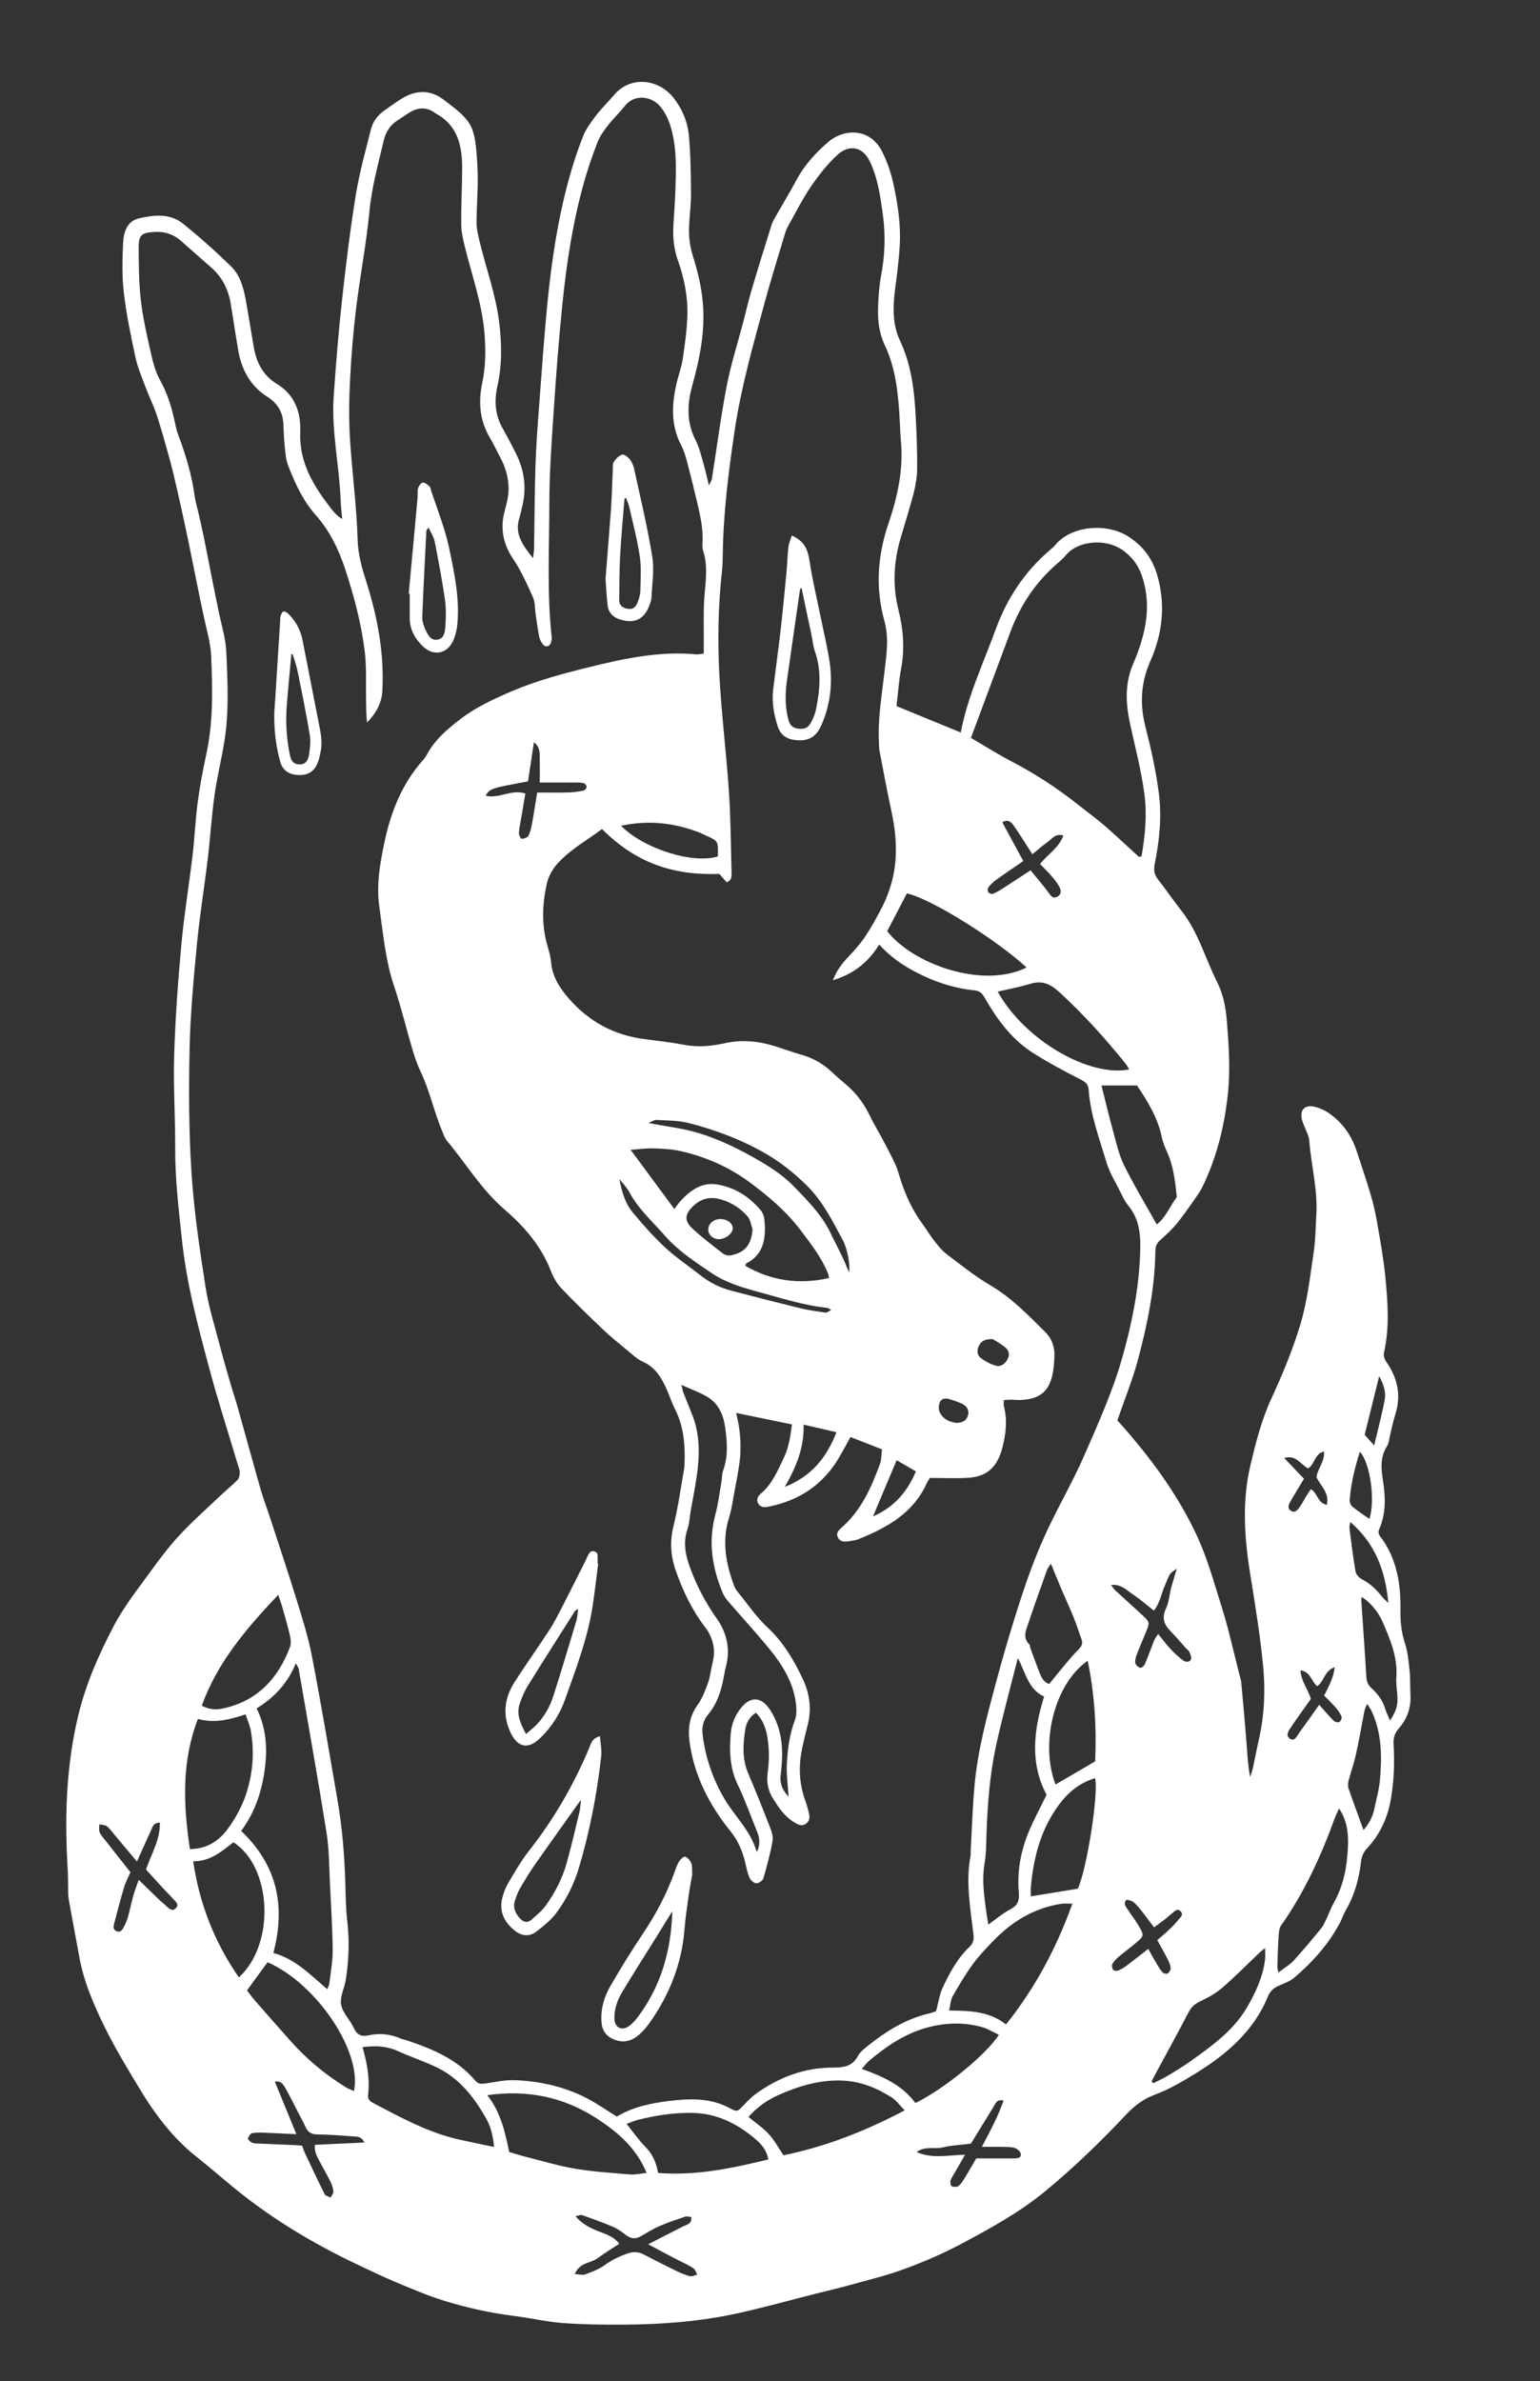 <?xml version="1.0" encoding="utf-8"?>
<svg viewBox="351.838 108.182 341.766 528.245" style="enable-background:new 0 0 1024 768;" xmlns="http://www.w3.org/2000/svg">
  <rect x="351.838" y="108.182" width="341.766" height="528.245" fill="#333333" stroke="none"/>
  <defs>
    <style type="text/css">
	.st0{fill:#FFFFFF;}
</style>
  </defs>
  <g transform="matrix(1, 0, 0, 1, 1.4210854715202004e-14, 0)">
    <path class="st0" d="M599.81,423.3c0.71,0.8,1.56,1.73,2.39,2.7c5.95,6.95,11.22,14.28,15.15,22.64c2.47,5.27,3.95,10.8,5.68,16.27 c1.49,4.72,2.53,9.58,3.76,14.37c0.2,0.77,0.46,1.55,0.53,2.34c0.42,4.44,0.81,8.89,1.16,13.33c0.2,2.46,0.3,4.93,0.79,7.46 c0.2-0.63,0.46-1.26,0.6-1.9c0.48-2.19,0.89-4.39,1.38-6.57c1.2-5.36,1.43-10.82,0.9-16.22c-0.66-6.75-1.75-13.47-2.83-20.17 c-1.32-8.12-1.89-16.23,0.02-24.29c1.19-5.04,2.46-10.05,4.66-14.83c2.5-5.43,4.83-11.01,6.51-16.73 c1.48-5.03,2.07-10.33,2.85-15.54c0.42-2.83,0.45-5.73,0.61-8.6c0.32-5.56-1.17-10.95-1.58-16.45c-0.06-0.84-0.54-1.66-0.84-2.49 c-0.25-0.67-0.6-1.32-0.77-2.01c-0.54-2.1,0.56-3.38,2.69-2.91c1.21,0.26,2.44,0.84,3.46,1.56c2.88,2.05,4.85,4.84,5.96,8.21 c1.02,3.11,2.09,6.21,3.02,9.35c0.61,2.06,1.13,4.17,1.5,6.29c0.7,4.01,1.43,8.03,1.84,12.07c0.57,5.72,1.02,11.47-0.29,17.19 c-0.13,0.57,0.15,1.39,0.51,1.9c2.55,3.63,3.39,7.51,2,11.81c-0.47,1.44-0.74,2.94-1.11,4.41c-0.22,0.85-0.26,1.82-0.71,2.53 c-1.55,2.42-1.31,4.96-0.9,7.6c0.57,3.67,0.72,7.33-0.84,10.84c-0.46,1.04,0.33,1.67,0.8,2.35c3.22,4.7,4.01,10.08,3.93,15.53 c-0.04,2.61,0.19,4.98,1,7.44c0.64,1.94,0.81,4.05,1.03,6.1c0.18,1.75,0.08,3.52,0.18,5.27c0.17,2.87-0.72,5.39-2.59,7.51 c-0.93,1.05-1.23,2.12-1.15,3.48c0.24,4.08,0.1,8.12-0.6,12.18c-0.73,4.17-2.38,7.78-5.22,10.85c-0.81,0.87-1.25,1.76-1.39,2.94 c-0.43,3.76-1.39,7.38-3.31,10.7c-0.56,0.96-0.9,2.05-1.43,3.04c-2.52,4.71-6.03,8.62-10.05,12.06c-1.06,0.91-2.53,1.35-3.82,1.98 c-0.97,0.48-1.64,1.18-2.06,2.21c-3.2,7.77-9.25,12.9-16.16,17.15c-2.85,1.75-5.79,3.47-8.9,4.63c-2.65,0.99-4.57,2.47-6.49,4.51 c-5.58,5.93-11.43,11.59-17.73,16.8c-5.79,4.79-12.28,8.35-18.83,11.83c-4,2.13-8.21,3.94-12.47,5.51 c-3.95,1.46-8.09,2.46-12.16,3.59c-2.54,0.71-5.11,1.3-7.67,1.94c-5.89,1.49-11.74,3.14-17.68,4.42 c-8.15,1.76-16.46,2.38-24.79,2.43c-4.56,0.03-9.13-0.02-13.66-0.36c-3.66-0.28-7.26-1.14-10.91-1.59 c-5.17-0.65-10.25-1.78-15.21-3.3c-3.58-1.09-7.04-2.57-10.5-4.01c-3.02-1.26-5.97-2.67-8.92-4.07 c-9.71-4.61-18.89-10.08-27.23-16.9c-2.79-2.28-5.5-4.65-8.32-6.88c-5.44-4.28-9.48-9.71-12.99-15.57 c-2.54-4.25-5.14-8.49-7.33-12.92c-2.51-5.08-4.81-10.28-5.83-15.93c-0.78-4.32-1.62-8.63-2.38-12.95 c-0.15-0.86-0.08-1.75-0.11-2.63c-0.03-1.28-0.01-2.56-0.09-3.83c-0.71-11.54-0.37-23.01,2.36-34.3c1.68-6.96,4.57-13.5,7.87-19.79 c2.25-4.28,5.33-8.15,8.18-12.1c2.01-2.78,4.1-5.54,6.43-8.05c2.76-2.97,5.82-5.68,8.77-8.48c1.33-1.27,2.77-2.43,4.06-3.73 c0.37-0.38,0.52-1.11,0.51-1.67c0-0.62-0.29-1.24-0.47-1.85c-2.1-7.05-4.37-14.05-6.27-21.15c-2.55-9.49-5.09-18.99-6.12-28.82 c-0.7-6.68-1.5-13.33-1.47-20.07c0.03-6.95-0.44-13.91-0.22-20.86c0.25-8.14,0.85-16.27,1.59-24.38c0.61-6.6,1.7-13.15,2.48-19.73 c0.46-3.89,0.62-7.81,1.13-11.69c0.47-3.56,1.12-7.11,1.89-10.62c1.6-7.27,1.43-14.6,1.11-21.96c-0.13-2.92-0.96-5.65-1.57-8.46 c-1.24-5.7-2.33-11.44-3.51-17.15c-0.78-3.76-1.61-7.5-2.46-11.24c-0.53-2.33-1.08-4.67-1.71-6.98c-0.89-3.23-1.79-6.47-2.83-9.65 c-0.67-2.04-1.65-3.96-2.4-5.97c-0.84-2.24-1.81-4.47-2.31-6.79c-1.03-4.76-2.03-9.55-2.59-14.38c-0.43-3.63-0.33-7.35-0.16-11.01 c0.11-2.36,0.85-4.86,3.52-5.47c3.28-0.75,6.83-1.16,9.69,1.12c3.74,2.99,7.32,6.2,10.75,9.54c1.91,1.87,2.71,4.51,3.2,7.14 c0.67,3.61,1.22,7.25,1.86,10.87c0.59,3.37,2.07,6.22,5.09,8.05c4.04,2.45,5.38,6.38,5.2,10.68c-0.28,6.86,3.03,12.07,6.95,17.12 c0.62,0.8,1.31,1.55,2.36,2.19c-0.12-1.37-0.29-2.74-0.34-4.11c-0.29-7.74-2.08-15.4-1.54-23.18c0.49-7.09,1.06-14.18,1.84-21.24 c0.85-7.78,1.8-15.57,3.05-23.3c0.8-4.95,2.16-9.82,3.39-14.7c0.44-1.73,1.56-3.15,3.06-4.18c1.32-0.91,2.6-1.88,3.97-2.69 c3.03-1.78,6.11-1.86,8.99,0.3c6.62,4.97,7.08,5.69,7.6,14.93c0.23,4.14-0.19,8.31-0.2,12.46c0,1.33,0.33,2.67,0.64,3.98 c1.45,6.06,3.64,11.93,4.39,18.17c0.57,4.72,0.66,9.41-0.4,14.07c-0.76,3.33-0.51,6.49,1.23,9.5c1,1.73,1.9,3.52,2.81,5.3 c2.02,3.94,2.51,8.05,1.36,12.34c-0.19,0.69-0.3,1.41-0.52,2.09c-1.15,3.57,0.74,6.09,3.03,8.95c0.11-1,0.22-1.61,0.23-2.21 c0.1-6.08,0.11-12.16,0.3-18.23c0.14-4.39,0.47-8.77,0.8-13.15c0.59-7.81,1.12-15.62,1.9-23.41c0.91-9.07,2.26-18.09,4.67-26.91 c0.9-3.31,1.97-6.6,3.24-9.79c0.66-1.67,1.83-3.18,2.93-4.63c1.16-1.52,2.57-2.85,3.8-4.32c3.88-4.65,10.16-3.52,13.31,0.52 c1.92,2.46,3.12,5.3,3.4,8.34c0.39,4.21,0.43,8.45,0.47,12.68c0.02,2.39-0.28,4.78-0.41,7.18c-0.13,2.33,0.11,4.6,0.82,6.86 c1.06,3.35,1.88,6.74,2.2,10.29c0.58,6.36-0.65,12.41-2.32,18.45c-1.14,4.11-1.32,8.14,0.72,12.12c0.86,1.68,1.28,3.6,1.82,5.44 c0.41,1.37,0.69,2.78,1.15,4.64c0.35-0.77,0.6-1.11,0.66-1.49c1.09-6.87,1.97-13.78,3.29-20.6c0.92-4.78,2.43-9.44,3.66-14.16 c0.61-2.32,1.13-4.66,1.81-6.96c1.45-4.9,2.97-9.79,4.5-14.67c0.21-0.68,0.61-1.3,0.96-1.93c1.5-2.64,3.08-5.24,4.51-7.91 c1.81-3.38,4.36-6.17,7.21-8.59c3.17-2.69,9.09-3.35,11.93,2.41c1.05,2.13,1.84,4.45,2.36,6.77c1.01,4.53,1.71,9.12,1.46,13.8 c-0.1,1.91-0.31,3.82-0.52,5.72c-0.21,1.91-0.53,3.8-0.7,5.71c-0.31,3.37-0.2,6.63,1.3,9.83c2.56,5.45,3.2,11.36,3.49,17.29 c0.18,3.67,0.32,7.35,0.29,11.02c-0.02,1.81-0.32,3.66-0.77,5.43c-0.88,3.41-1.96,6.76-2.94,10.14c-1.5,5.17-1.77,10.4-0.47,15.64 c1.08,4.33,1.47,8.63,0.64,13.06c-0.52,2.74-0.69,5.54-1.04,8.43c4.75,1.95,9.43,3.88,14.26,5.86c1.52-8.04,5.01-15.36,7.77-22.93 c2.49-6.82,6.37-12.69,11.9-17.44c0.48-0.42,0.99-0.83,1.39-1.32c3.37-4.08,11.3-5.01,16.31-1.67c3.48,2.32,5.43,5.22,6.47,9.31 c1.62,6.41,0.78,12.44-1.78,18.25c-2.11,4.79-2.36,9.46-1.09,14.47c1.24,4.88,2.35,9.82,2.99,14.8c0.68,5.25,0.13,10.56-0.93,15.75 c-0.29,1.44-0.02,2.4,0.82,3.48c1.77,2.26,3.39,4.64,5.16,6.89c3.72,4.74,5.26,10.55,7.9,15.82c1.31,2.61,1.88,5.46,2.12,8.33 c0.45,5.5,0.83,10.99,0.24,16.52c-0.77,7.14-2.47,14-5.6,20.47c-0.48,1-1.14,1.92-1.78,2.84c-1.29,1.83-2.55,3.68-3.96,5.4 c-1.06,1.28-2.3,2.43-3.55,3.54c-0.77,0.68-1.18,1.33-1.19,2.43c-0.09,8.38-1.81,16.53-3.96,24.57 C603.08,414.58,601.35,418.81,599.81,423.3z M519.59,488.15c-1.54,1.02-2.16,2.38-2.37,3.76c-0.5,3.25-0.7,6.5,0.65,9.67 c1.66,3.9,3.24,7.84,4.77,11.79c0.4,1.02,0.83,2.22,0.65,3.23c-0.5,2.81-1.25,5.59-2.05,8.33c-0.15,0.5-1.07,1.11-1.59,1.07 c-0.54-0.04-1.25-0.71-1.49-1.27c-0.47-1.09-0.69-2.29-0.97-3.46c-0.61-2.51-1.59-4.78-3.25-6.84c-4.69-5.81-8.04-12.27-9.07-19.81 c-0.41-3.01-0.03-5.64,1.77-8.17c1.04-1.46,1.72-3.22,2.33-4.93c0.51-1.42,0.62-2.97,1-4.44c0.77-2.94,0.09-5.63-1.67-7.93 c-2.91-3.8-4.92-8.04-6.49-12.51c-1.13-3.22-1.36-6.46-0.51-9.89c1.06-4.25,1.63-8.63,2.4-12.95c0.03-0.16,0.02-0.32,0.03-0.48 c0.21-4.36-0.09-8.63-2.14-12.62c-0.69-1.35-1.14-2.82-1.76-4.2c-1.15-2.58-2.49-4.95-5.31-6.21c-1.35-0.61-2.48-1.73-3.65-2.69 c-1.79-1.47-3.6-2.93-5.27-4.52c-3.12-2.97-6.22-5.97-9.19-9.1c-1.02-1.07-1.8-2.48-2.34-3.87c-2.15-5.54-5.92-9.87-10.31-13.64 c-5.1-4.39-8.5-10.14-12.74-15.21c-0.5-0.6-0.75-1.41-1.06-2.14c-1.79-4.26-2.72-8.82-4.7-13.02c-0.75-1.58-1.35-3.25-1.85-4.93 c-1.41-4.75-2.55-9.58-4.13-14.26c-1.93-5.75-2.43-11.73-3.27-17.65c-0.66-4.66,0.12-9.27,1.06-13.81 c1.42-6.89,3.88-13.33,8.68-18.67c0.32-0.35,0.6-0.76,0.82-1.18c1.77-3.34,4.62-5.72,7.52-7.94c3.44-2.63,7.38-4.44,11.37-6.14 c5.46-2.33,11.17-3.85,16.91-5.27c7.86-1.95,15.74-3.66,23.92-2.9c0.52,0.05,1.05-0.1,1.73-0.17c0-0.94,0-1.73,0-2.52 c0.02-3.04-0.08-6.09,0.08-9.12c0.2-3.73,0.99-7.46-0.22-11.17c-0.17-0.52-0.17-1.11-0.14-1.67c0.2-3.25-0.55-6.36-1.28-9.47 c-0.7-2.96-1.43-5.91-2.21-8.84c-0.31-1.15-0.67-2.32-1.22-3.37c-2.34-4.46-2.13-9.08-1.05-13.78c0.43-1.87,1.13-3.69,1.4-5.58 c0.48-3.31,0.96-6.66,1.01-10c0.06-4.01-0.78-7.95-2.12-11.74c-0.9-2.54-1.14-5.14-0.99-7.79c0.14-2.47,0.35-4.94,0.43-7.42 c0.14-4,0.32-8-0.44-11.96c-0.47-2.46-1.2-4.81-2.79-6.81c-1.99-2.49-5.85-2.94-7.92-0.31c-1.24,1.57-2.7,2.95-3.93,4.53 c-0.87,1.12-1.72,2.35-2.22,3.66c-1.14,2.98-2.2,6.01-3.05,9.09c-2.4,8.65-3.77,17.51-4.68,26.42c-0.8,7.79-1.4,15.6-1.92,23.41 c-0.47,7.01-1,14.04-1.01,21.06c-0.01,9.91-0.56,19.83,0.52,29.72c0.05,0.45-0.04,0.97-0.22,1.39c-0.34,0.77-1.22,0.9-1.74,0.22 c-0.38-0.49-0.69-1.1-0.81-1.71c-0.33-1.64-0.54-3.31-0.79-4.96c-0.19-1.26-0.09-2.65-0.59-3.76c-1.31-2.91-2.62-5.86-4.39-8.49 c-2.33-3.46-2.95-7-1.82-10.94c0.11-0.38,0.2-0.77,0.3-1.16c0.98-3.57,0.45-6.97-1.24-10.22c-0.81-1.56-1.58-3.15-2.46-4.67 c-2.22-3.8-2.54-7.84-1.66-12.05c0.79-3.79,0.82-7.6,0.47-11.46c-0.61-6.59-2.87-12.78-4.41-19.14c-0.37-1.53-0.71-3.12-0.72-4.69 c-0.03-4.07,0.19-8.15,0.21-12.23c0.03-4.99-0.9-9.59-5.81-12.26c-0.07-0.04-0.13-0.09-0.19-0.14c-1.74-1.29-3.57-1.29-5.4-0.27 c-0.98,0.54-1.86,1.25-2.81,1.83c-1.75,1.06-2.74,2.62-3.2,4.58c-1.22,5.2-2.66,10.33-3.17,15.72c-0.68,7.15-2.07,14.24-2.94,21.38 c-0.65,5.31-1.09,10.65-1.36,15.99c-0.22,4.3-0.28,8.63-0.02,12.93c0.45,7.49,1.49,14.96,1.7,22.45c0.09,3.4,0.99,6.4,1.97,9.51 c2.47,7.83,3.96,15.81,3.52,24.07c-0.15,2.83-1.46,5.03-3.39,7.04c-0.22-1.78-0.2-3.51-0.23-5.24c-0.06-3.51,0.14-7.06-0.29-10.53 c-0.76-6.19-2.35-12.21-4.31-18.17c-1.48-4.5-3.43-8.54-6.57-12.09c-2.84-3.21-4.63-7.09-6.14-11.06c-0.52-1.38-0.6-2.95-0.76-4.45 c-0.17-1.59-0.2-3.19-0.28-4.78c-0.13-2.59-1.33-4.53-3.52-5.92c-3.75-2.38-5.72-5.93-6.47-10.22c-0.6-3.46-1.12-6.94-1.68-10.41 c-0.52-3.19-1.88-5.92-4.33-8.07c-2.22-1.95-4.45-3.9-6.66-5.87c-1.7-1.52-3.64-2.16-5.94-2.03c-2.75,0.15-3.51,0.61-3.51,3.35 c0.01,3.99,0.04,8.01,0.5,11.96c0.48,4.03,1.41,8.02,2.31,11.99c0.44,1.93,1,3.92,1.96,5.63c1.47,2.63,2.37,5.4,3.04,8.29 c0.29,1.25,0.49,2.53,0.94,3.72c1.7,4.5,3.08,9.08,3.71,13.87c0.15,1.1,0.5,2.18,0.75,3.27c0.42,1.87,0.87,3.74,1.25,5.62 c1.15,5.72,2.22,11.46,3.44,17.16c0.6,2.81,1.44,5.54,1.56,8.46c0.28,6.47,0.61,12.95-0.39,19.38c-0.63,4.11-1.66,8.15-2.24,12.27 c-0.65,4.66-0.93,9.38-1.49,14.06c-0.76,6.35-1.8,12.66-2.41,19.02c-0.74,7.71-1.46,15.44-1.63,23.18 c-0.2,9.18-0.17,18.41,0.43,27.57c0.55,8.44,1.8,16.85,3.1,25.21c0.71,4.56,2.14,9.01,3.3,13.5c0.74,2.86,1.59,5.69,2.41,8.53 c0.44,1.54,0.97,3.05,1.4,4.59c1.73,6.16,3.41,12.33,5.17,18.48c0.55,1.92,1.28,3.79,1.9,5.69c2.01,6.15,4.07,12.29,5.98,18.47 c1.27,4.12,2.6,8.26,3.42,12.48c2.06,10.67,3.86,21.39,5.71,32.1c1.09,6.31,1.59,12.68,1.76,19.08c0.07,2.63,0.12,5.28,0.42,7.89 c0.5,4.33,0.34,8.62-0.33,12.9c-0.29,1.88-1.36,3.83-1.04,5.57c0.33,1.84,2.03,3.4,2.84,5.21c0.71,1.59,1.8,1.91,3.25,1.59 c2.52-0.55,4.92-0.27,7.26,0.77c0.36,0.16,0.78,0.19,1.15,0.32c5.73,1.92,11.27,4.2,15.3,8.99c0.62,0.73,1.29,0.73,2.14,0.61 c2.21-0.31,4.45-0.83,6.66-0.74c5.56,0.22,10.95,1.43,15.92,4c2.26,1.17,4.35,2.65,6.66,4.08c3.5-2.11,7.48-2.96,11.54-3.46 c4.64-0.57,9.24-0.74,13.58,1.61c1.62,0.88,1.67,0.72,3.05-0.7c0.83-0.86,1.66-1.75,2.62-2.45c5.12-3.7,10.82-5.88,17.18-5.87 c2.4,0.01,4.34-0.28,5.57-2.62c0.43-0.81,1.25-1.46,1.99-2.06c4.14-3.35,8.59-6.13,13.86-7.35c0.6-0.14,1.17-0.39,1.47-0.49 c0.54-1.97,0.76-3.76,1.5-5.31c1.55-3.24,3.24-6.45,5.92-8.96c0.86-0.81,1-1.68,0.87-2.8c-0.69-5.79-1.75-11.57-0.64-17.42 c0.07-0.39,0-0.8,0.03-1.2c0.27-4.79,0.42-9.59,0.85-14.36c0.69-7.76,2.73-15.26,4.73-22.75c1.67-6.25,3.51-12.47,5.51-18.62 c1.53-4.7,3.23-9.37,5.26-13.87c2.75-6.11,6.19-11.89,8.88-18.05c3.13-7.18,6.36-14.33,8.47-21.88c2.01-7.16,3.51-14.46,3.86-21.93 c0.19-4.07,0.26-8.17-2.62-11.61c-0.71-0.85-1.18-1.9-1.68-2.9c-1.1-2.22-2.46-4.37-3.15-6.71c-1.56-5.27-3.54-10.46-3.93-16.02 c-0.09-1.3-0.78-1.8-1.91-2.37c-3.62-1.85-7.23-3.76-10.64-5.96c-4.68-3.02-7.86-7.46-10.59-12.21c-0.52-0.91-1.04-1.42-2.17-1.54 c-4.59-0.45-8.88-1.89-12.98-4.01c-3.01-1.55-5.73-3.46-8.21-6.15c-2.41,3.96-5.69,6.53-10.27,7.92c0.84-2.16,2.01-3.7,3.4-5.16 c1.37-1.44,2.71-2.94,3.81-4.59c1.41-2.13,2.65-4.38,3.81-6.66c0.76-1.48,1.36-3.07,1.84-4.66c1.67-5.51,1.3-11.05,0.1-16.61 c-0.94-4.38-1.76-8.78-2.6-13.17c-0.13-0.7-0.11-1.43-0.14-2.15c-0.25-5.07,0.62-10.05,1.19-15.04c0.44-3.89,1.11-7.75,0.03-11.66 c-2.02-7.24-1.54-14.41,0.85-21.48c2.02-5.95,3.4-11.99,2.82-18.34c-0.13-1.43-0.18-2.87-0.25-4.31 c-0.31-5.85-0.79-11.7-3.34-17.07c-1.63-3.43-1.63-6.95-1.38-10.55c0.11-1.67,0.27-3.36,0.58-5c0.84-4.44,0.99-8.91,0.38-13.37 c-0.56-4.03-1.1-8.09-2.9-11.84c-1.71-3.55-4.77-3.61-7.07-1.56c-2.29,2.05-4.23,4.57-5.99,7.12c-1.85,2.69-3.31,5.65-4.92,8.51 c-0.31,0.55-0.6,1.14-0.78,1.74c-1.56,5.2-3.19,10.39-4.61,15.63c-2.53,9.33-5.19,18.62-6.62,28.23 c-1.38,9.27-2.55,18.52-2.65,27.9c-0.01,1.12-0.05,2.24-0.17,3.35c-0.84,7.57-0.98,15.18-0.59,22.76 c0.44,8.69,1.54,17.35,2.13,26.04c0.4,5.97,0.42,11.97,0.58,17.96c0.02,0.83,0.15,1.79-1.09,2.25c-0.56-0.64-1.11-1.28-1.62-1.87 c-10.73,0.41-18.79-2.73-26.04-9.95c-3.2,2.43-6.81,4.38-9.62,7.39c-1.33,1.42-2.28,3.08-2.69,5.01c-0.96,4.52-1.1,9.03,0.21,13.52 c0.33,1.15,0.69,2.32,0.79,3.5c0.27,3.29,1.88,5.83,4,8.24c4.42,5.03,9.87,8.02,16.5,8.91c3.01,0.4,6.04,0.73,9.02,1.3 c3.06,0.59,6.01,0.32,9.02-0.35c3.74-0.83,7.47-0.49,11.13,0.65c1.91,0.6,3.78,1.3,5.7,1.84c2.6,0.72,4.88,1.96,6.85,3.8 c1.05,0.98,2.13,1.94,3.23,2.86c2.32,1.93,4.03,4.29,5.34,7c1.04,2.15,2.33,4.19,3.41,6.33c1.08,2.13,2.33,4.23,2.98,6.5 c1.18,4.13,2.89,7.95,5.46,11.39c0.81,1.09,1.48,2.29,2.32,3.35c0.84,1.06,1.68,2.18,2.74,2.99c3.18,2.42,6.32,4.94,9.74,6.96 c4.71,2.76,8.41,6.59,12.2,10.36c1.51,1.49,2.17,3.33,2.08,5.44c-0.05,1.12-0.12,2.24-0.3,3.34c-0.71,4.3-2.74,6.1-7.1,6.34 c-0.71,0.04-1.44-0.06-2.15-0.07c-0.53,0-1.06,0.05-1.68,0.09c0,0.55-0.08,0.96,0.01,1.33c0.81,3.11,0.46,6.12-0.33,9.22 c-1.07,4.18-3.31,6.44-7.6,6.69c-2.78,0.17-5.57,0.03-8.47,0.03c-0.22,0.35-0.51,0.73-0.7,1.15c-2.99,6.66-8.8,9.87-15.15,12.43 c-0.66,0.27-1.4,0.35-2.11,0.46c-0.98,0.15-1.99,0.2-2.49-0.89c-0.46-1.01,0.26-1.61,0.94-2.22c4.29-3.78,6.5-8.84,8.42-14.04 c0.34-0.93,0.29-2.01,0.44-3.23c-2.41-0.94-4.67-1.83-6.99-2.73c-0.96,1.73-1.74,3.2-2.59,4.64c-3.55,6-8.87,9.47-15.64,10.82 c-0.92,0.18-1.81,0.15-2.29-0.79c-0.43-0.85-0.01-1.58,0.63-2.12c2.54-2.15,3.76-5.14,5.13-8.02c1.1-2.32,1.45-4.82,1.77-7.33 c-4.3-0.88-8.3-1.71-12.39-2.55c0.97,3.84,1.25,7.57,0.71,11.32c-0.32,2.21-0.75,4.4-1.16,6.59c-0.34,1.8-0.59,3.64-1.14,5.39 c-1.61,5.17-0.68,10.11,1.12,15c0.19,0.52,0.5,1.01,0.85,1.44c2.17,2.66,4.13,5.55,6.62,7.88c3.49,3.26,5.82,7.22,7.8,11.41 c1.45,3.07,1.97,6.4,1.17,9.82c-0.51,2.17-1.12,4.33-1.5,6.52c-0.63,3.69-0.37,7.33,0.96,10.87c0.25,0.67,0.42,1.38,0.61,2.07 c0.29,1.04,0.48,2.08-0.56,2.83c-0.97,0.69-1.84,0.14-2.66-0.36c-2.05-1.24-3.33-3.17-4.58-5.14c-1.12-1.77-1.53-3.61-1.25-5.71 c0.25-1.89,0.38-3.85,0.21-5.74C522.18,493.09,521.78,490.38,519.59,488.15z M567.31,271.89c3.2,1.86,6.03,3.66,8.99,5.2 c5.26,2.74,10.19,5.96,14.83,9.64c2,1.59,4.07,3.09,6,4.76c2.52,2.19,4.94,4.51,7.41,6.75c0.07,0.06,0.28-0.02,0.63-0.06 c0.79-4.52,1.25-9.16,0.65-13.73c-0.68-5.21-2.01-10.34-3.15-15.48c-0.98-4.45-1.26-8.85,0.51-13.18c0.39-0.96,0.81-1.91,1.16-2.89 c1.89-5.19,2.81-10.38,1.24-15.94c-0.81-2.89-2.14-4.95-4.55-6.69c-3.9-2.8-10.14-2.08-12.7,1.15c-0.54,0.68-1.24,1.24-1.9,1.82 c-4.76,4.12-8.13,9.18-10.33,15.05C573.19,256.07,570.3,263.85,567.31,271.89z M405.36,514.38c8,7.61,9.91,16.65,7.14,27.07 c4.88,1.33,8.2,4.85,11.97,8.05c0.21-0.55,0.41-0.9,0.46-1.27c0.28-2.46,0.76-4.92,0.74-7.38c-0.05-4.87-0.36-9.73-0.6-14.59 c-0.2-3.83-0.16-7.7-0.76-11.46c-1.93-12.15-4.1-24.26-6.19-36.38c-0.06-0.32-0.31-0.61-0.63-1.22c-1.84,4.49-4.83,7.61-8.69,9.99 c2.25,4.63,2.42,9.31,1.72,14.04C409.83,505.94,408.32,510.38,405.36,514.38z M503.06,415.42c0.23,0.91,0.29,1.36,0.45,1.77 c0.67,1.71,1.39,3.4,2.05,5.12c1.68,4.4,1.55,8.93,0.89,13.47c-0.38,2.6-0.91,5.19-1.36,7.78c-0.22,1.26-0.24,2.58-0.66,3.77 c-1.01,2.91-0.53,5.68,0.47,8.44c1.49,4.07,3.44,7.88,5.97,11.44c2.26,3.18,3.1,6.8,2.07,10.71c-0.22,0.85-0.37,1.72-0.53,2.58 c-0.55,2.94-1.48,5.73-3.44,8.07c-1.09,1.31-1.41,2.82-1.2,4.49c0.64,5.15,2.3,9.93,4.96,14.4c2.26,3.79,5.69,6.83,7.06,11.63 c0.94-1.95,0.55-3.37-0.03-4.79c-1.39-3.4-2.61-6.89-4.21-10.2c-1.75-3.64-1.86-7.4-1.55-11.25c0.18-2.29,1.05-4.36,2.57-6.09 c1.76-2.01,3.82-2.1,5.53-0.09c0.91,1.06,1.58,2.4,2.1,3.71c1.47,3.76,1.38,7.69,0.89,11.6c-0.25,2,0.48,3.44,1.75,4.8 c-0.15-2.53-0.51-5-0.37-7.44c0.18-3.26,0.62-6.51,1.8-9.63c0.37-0.99,0.35-2.21,0.24-3.29c-0.54-5.15-3.28-9.27-6.48-13.1 c-2.81-3.37-5.77-6.61-8.64-9.93c-0.46-0.54-0.89-1.16-1.16-1.81c-2.34-5.59-3.27-11.31-1.65-17.31c0.64-2.38,0.93-4.85,1.36-7.29 c0.15-0.86,0.1-1.79,0.39-2.6c1.13-3.13,0.89-6.32,0.45-9.49c-0.35-2.59-1.35-5.06-3.58-6.56 C507.47,417.18,505.4,416.51,503.06,415.42z M577.73,476.04c-0.55,2.11-0.97,3.64-1.35,5.18c-1.21,4.88-2.54,9.73-3.58,14.65 c-1.31,6.18-1.78,12.48-2.02,18.79c-0.09,2.31-0.05,4.66-0.44,6.93c-0.58,3.3-0.18,6.52,0.24,9.77c0.16,1.22,0.37,2.42,0.59,3.8 c1.81-1.28,3.27-2.55,4.95-3.43c1.63-0.86,1.96-1.95,1.82-3.66c-0.4-4.61,0.39-9.09,2.14-13.35c1.15-2.79,2.6-5.44,4.02-8.36 c-3.71-6.94-2.89-14.28-0.55-21.79C580.04,482.95,579.53,479.44,577.73,476.04z M459.98,573c3.08,3.93,3.94,8.31,4.87,12.62 c1.35,0.39,2.56,0.78,3.79,1.09c3.63,0.91,7.23,2.01,10.91,2.62c4,0.67,8.08,0.92,12.14,1.26c1.06,0.09,2.15-0.18,3.66-0.33 c-2.42-5.77-6.7-9.29-11.38-12.28C476.81,573.42,468.94,571.75,459.98,573z M501.49,376.4c0.71-0.91,1.1-1.52,1.59-2.02 c2.25-2.31,4.67-4.05,8.24-3.36c3.81,0.73,6.8,2.69,9.26,5.56c0.44,0.52,0.78,1.26,0.86,1.94c0.44,3.69,0.16,7.94-3.97,9.93 c-0.1,0.05-0.11,0.27-0.22,0.57c5.83,3.36,11.98,4.17,18.57,2.71c-0.09-0.47-0.1-0.71-0.18-0.92c-1.44-3.59-3.77-6.58-6.09-9.65 c-3.19-4.22-7.12-7.55-11.3-10.65c-4.55-3.37-9.66-5.63-15.16-6.91c-2.01-0.47-4.12-0.58-6.18-0.64c-1.68-0.06-3.36,0.2-5.12,0.31 C495.09,367.75,498.22,371.98,501.49,376.4z M432.29,562.35c1.03,3.58,1.66,7.02,1.24,10.56c-0.09,0.8,0.2,1.34,0.95,1.74 c6.22,3.27,12.38,6.67,19.33,8.22c2.47,0.55,4.96,1.05,7.67,1.62c-0.2-2.16-0.63-4.29-1.66-6.14c-2.69-4.8-6-9.11-11.13-11.55 c-2.8-1.33-5.77-2.32-8.6-3.6C437.68,562.11,435.2,561.96,432.29,562.35z M562.48,554.22c4.58,0.06,8.91,0.14,12.61,3.1 c6.5-8.12,11.19-16.97,14.74-26.79c-1.05,0-1.76-0.09-2.45,0.01c-6.1,0.95-11.06,3.99-15.26,8.39c-1.54,1.62-3.12,3.24-4.42,5.05 c-1.63,2.26-3.07,4.66-4.44,7.09C562.78,551.91,562.76,553.01,562.48,554.22z M393.98,518.41c3.62-0.02,6.39-1.72,8.39-4.46 c1.72-2.37,3.17-4.95,4.1-7.8c1.49-4.58,1.86-9.22,1.04-13.95c-0.21-1.21-0.74-2.36-1.17-3.68c-3.62,1.22-7.02,2.01-10.58,1.01 C392.11,499.01,392.51,508.56,393.98,518.41z M517.95,577.83c1.65,1.38,3.27,2.45,4.54,3.85c1.26,1.38,2.16,3.09,3.22,4.66 c9.36-1.91,18.13-5.34,26.9-9.97c-1.11-1.12-1.86-2.21-2.88-2.86c-3.32-2.12-6.89-3.57-10.93-3.74c-5.09-0.22-9.79,1.23-14.33,3.26 C522.07,574.12,519.9,575.64,517.95,577.83z M404.85,546.88c8.18-7.49,7.3-24.55-1.21-29.98c-2.61,2.03-5.17,4.27-8.93,4.21 C396.1,530.54,399.42,539.02,404.85,546.88z M522.34,587.27c-0.43-2.41-1.86-3.73-3.43-5.01c-3.89-3.16-8.24-5.21-13.29-5.32 c-4.16-0.09-8.28,0.54-12.31,1.57c-0.82,0.21-1.6,0.57-2.42,0.87c1.48,1.83,2.7,3.61,4.2,5.11c1.65,1.65,2.43,3.66,2.8,5.77 C506.36,590.92,514.28,589.22,522.34,587.27z M573.53,559.61c-1.37-0.63-2.52-1.37-3.78-1.72c-3.85-1.06-7.78-0.98-11.61-0.03 c-5.14,1.27-9.46,4.16-13.46,7.55c-0.56,0.47-0.99,1.1-1.58,1.77c4.8,1.7,9.02,3.67,11.89,7.57 C561.24,571.71,570.53,564.18,573.53,559.61z M548.73,314.77c5.68,7.28,21.14,12.89,30.93,8.06c-6.07-5.68-20.78-15.13-26.56-16.45 C551.66,309.15,550.23,311.9,548.73,314.77z M406.66,549.75c0.5,0.66,0.99,1.38,1.55,2.03c2.68,3.06,5.37,6.12,8.07,9.16 c3.63,4.08,7.78,7.55,12.44,10.39c0.51,0.31,1.09,0.49,1.68,0.75c1.82-8.76-8.3-23.82-19.18-28.57 C409.76,545.52,408.27,547.55,406.66,549.75z M596.28,349c0.88,3.47,1.64,6.72,2.53,9.94c0.72,2.61,1.3,5.33,2.48,7.74 c2.17,4.42,4.74,8.64,7.26,13.15c2.08-1.63,2.91-4.06,4.39-5.97c0.11-0.15,0.03-0.47,0-0.7c-0.34-3.18-0.72-6.34-2.06-9.31 c-0.49-1.09-0.97-2.22-1.21-3.38c-0.88-4.25-3.05-7.85-5.51-11.47C601.71,349,599.18,349,596.28,349z M602.43,345.44 c-0.26-0.43-0.45-0.85-0.73-1.2c-4.56-5.66-9.39-11.03-14.77-15.95c-2.06-1.88-3.86-2.64-6.51-1.83c-2.32,0.72-4.73,1.15-7.17,1.72 C579.33,339.07,593.64,347.19,602.43,345.44z M396.62,486.58c1.67,0.93,3.26,0.96,4.81,0.61c7.55-1.66,12.12-6.62,14.76-13.6 c0.29-0.75,0.18-1.75-0.01-2.57c-0.52-2.25-1.18-4.47-1.81-6.69c-0.19-0.66-0.44-1.3-0.79-2.33 C406.52,469.48,400.1,476.94,396.62,486.58z M594.87,502.68c-3.45,1.01-6.04,3.19-8.09,5.98c-3.96,5.38-5.57,11.6-6.17,18.14 c-0.06,0.68-0.01,1.37-0.01,2.1c3.63-0.59,6.98-1.14,10.43-1.7C592.96,523.2,595.68,506.26,594.87,502.68z M649.02,509.39 c-0.39,0.87-0.75,1.55-1.01,2.27c-3.02,8.37-6.73,16.39-11.87,23.71c-0.49,0.7-0.51,1.79-0.57,2.71c-0.14,2.15-0.19,4.3-0.25,6.45 c-0.01,0.27,0.08,0.54,0.21,1.27c1.34-1.02,2.53-1.7,3.41-2.66c2.1-2.29,4.09-4.69,6.06-7.1c0.54-0.67,0.89-1.5,1.27-2.29 c0.55-1.15,0.97-2.37,1.6-3.48c1.84-3.28,2.7-6.83,2.99-10.52C651.14,516.26,651.24,512.76,649.02,509.39z M607.41,569.95 c0.13,0.13,0.25,0.27,0.38,0.4c1.04-0.53,2.12-1.01,3.13-1.62c1.71-1.02,3.43-2.05,5.05-3.21c4.8-3.43,9.63-6.83,12.69-12.12 c1.89-3.28,3.44-6.66,3.92-10.45c0.09-0.72,0.01-1.46,0.01-2.59c-0.7,0.58-1.01,0.81-1.28,1.07c-2.71,2.58-5.34,5.25-8.16,7.7 c-1.42,1.23-3.12,2.19-4.82,2.99c-1.23,0.57-2.06,1.24-2.7,2.46c-2.46,4.74-5.05,9.41-7.58,14.11 C607.81,569.11,607.61,569.53,607.41,569.95z M586.09,504.08c3-1.75,5.87-3.43,8.79-5.13c0.34-7.43-0.11-14.84-1.65-22.33 C585.68,481.89,582.64,495.18,586.09,504.08z M585.06,455.09c-0.52,0.82-0.74,1.06-0.84,1.34c-1.41,3.98-2.86,7.94-4.19,11.95 c-0.51,1.52-1.29,3.15,0.25,4.62c0.15,0.14,0.1,0.46,0.18,0.68c0.74,2.02,1.45,4.05,2.26,6.03c0.38,0.94,1,1.77,1.96,2.08 c1.46-1.8,2.8-3.47,4.18-5.11c0.77-0.92,1.58-1.8,2.42-2.65c0.63-0.63,0.89-1.29,0.58-2.15c-0.59-1.65-1.12-3.32-1.78-4.94 c-0.8-1.99-1.72-3.94-2.56-5.91C586.74,459.2,586,457.37,585.06,455.09z M660.32,489.91c1.42-2.25,1.74-3.31,1.64-5.41 c-0.07-1.36-0.34-2.72-0.24-4.07c0.35-4.59-1.39-8.63-3.15-12.66c-0.95-2.18-3.07-4.52-4.55-5.27c-0.03,0.24-0.09,0.48-0.08,0.71 c0.38,5.65,0.79,11.3,1.12,16.96c0.06,1.04,0.37,1.83,1.13,2.52c1.38,1.25,2.48,2.7,3.03,4.52 C659.48,488.05,659.88,488.83,660.32,489.91z M654.43,514.18c1.41-1.6,2.1-3.18,2.46-4.92c0.44-2.11,1.03-4.2,1.21-6.33 c0.43-5.11,0.4-10.21-1.81-15.01c-0.27-0.59-0.67-1.13-1.01-1.7c-0.57,0.91-0.67,1.68-0.81,2.45c-0.58,3.04-1.12,6.1-1.8,9.12 c-0.4,1.78-1.05,3.51-1.51,5.28c-0.15,0.59-0.24,1.3-0.05,1.86C652.13,507.92,653.24,510.89,654.43,514.18z M479.38,612.69 c1.02,0.05,1.75,0.29,2.32,0.08c1.48-0.56,3.03-1.12,4.29-2.03c1.58-1.15,3.26-1.96,5.08-2.6c1.31-0.46,2.46-0.41,3.67,0.22 c2.26,1.19,4.54,2.35,6.84,3.47c1.07,0.52,2.18,1.02,3.33,1.33c0.49,0.14,1.11-0.22,1.67-0.34c-0.3-0.5-0.48-1.2-0.92-1.47 c-1.36-0.83-2.83-1.48-4.24-2.22c-1.74-0.91-3.47-1.84-5.74-3.05c2.91-1.49,5.3-2.71,7.69-3.93c0.84-0.43,2.08-0.53,1.88-2.13 c-0.52-0.03-1.02-0.18-1.42-0.05c-1.95,0.66-3.91,1.33-5.8,2.15c-1.38,0.6-2.67,1.43-3.98,2.19c-1.19,0.69-2.24,0.54-3.32-0.29 c-0.88-0.68-1.8-1.36-2.81-1.79c-2.27-0.97-4.61-1.81-6.94-2.63c-0.32-0.11-0.78,0.14-1.43,0.28c1.63,1.84,3.48,2.71,5.42,3.44 c1.61,0.61,3.24,1.2,4.3,2.65c-1.73,1.14-3.36,2.12-4.88,3.26C482.88,610.32,480.54,610.05,479.38,612.69z M380.79,523.55 c-0.49,1.12-1.08,2.17-1.41,3.3c-0.78,2.6-1.44,5.23-2.15,7.85c-0.2,0.72-0.42,1.51,0.41,1.9c1.01,0.47,1.42-0.4,1.78-1.11 c0.33-0.64,0.62-1.3,0.81-1.99c0.44-1.62,0.78-3.26,1.23-4.88c0.29-1.03,0.7-2.03,1.17-3.38c0.9,0.87,1.46,1.42,2.02,1.96 c1.27,1.22,2.49,2.49,3.84,3.61c0.65,0.55,1.47,1.7,2.41,0.67c0.8-0.87-0.26-1.57-0.8-2.19c-0.68-0.78-1.44-1.5-2.14-2.26 c-1.28-1.4-2.55-2.8-3.72-4.09c1.22-3.57,3.18-6.63,3.07-10.41c-1.51,0.05-1.64,1.04-1.98,1.79c-0.99,2.14-1.95,4.29-3.1,6.85 c-1.85-2.21-3.38-4.03-4.91-5.85c-0.57-0.67-1.07-1.43-1.74-1.96c-0.42-0.33-1.12-0.3-1.7-0.44c0.01,0.58-0.13,1.22,0.07,1.73 c0.26,0.65,0.77,1.21,1.22,1.77C377.01,518.79,378.89,521.16,380.79,523.55z M432.68,583.51c-0.53-1.3-1.45-1.29-2.26-1.35 c-2.71-0.19-5.42-0.42-8.13-0.45c-1.31-0.01-2.1-0.44-2.62-1.6c-0.5-1.09-1.08-2.13-1.63-3.2c-0.95-1.84-1.87-3.71-2.89-5.51 c-0.43-0.75-0.93-1.65-2.31-1.39c1.6,3.9,3.12,7.62,4.77,11.65c-2.42-0.11-4.56-0.23-6.69-0.31c-1.03-0.04-2.09-0.1-3.1,0.07 c-0.39,0.07-0.84,0.71-0.94,1.16c-0.06,0.25,0.48,0.77,0.86,0.96c0.41,0.2,0.93,0.18,1.41,0.2c2.47,0.11,4.95,0.2,7.42,0.31 c0.78,0.03,1.56,0.1,2.32,0.15c0.22,0.61,0.35,1.08,0.55,1.5c1.46,3.1,2.91,6.2,4.44,9.26c0.19,0.38,0.87,0.52,1.32,0.77 c0.22-0.46,0.67-0.94,0.63-1.37c-0.07-0.77-0.35-1.56-0.7-2.27c-0.74-1.5-1.61-2.94-2.38-4.43c-0.57-1.1-1.22-2.21-1.01-3.64 C425.38,583.86,428.91,583.69,432.68,583.51z M518.85,380.89c-0.34-0.94-0.46-2.08-1.07-2.79c-1.52-1.77-3.42-3.04-5.73-3.76 c-2.47-0.76-4.5-0.37-6.38,1.42c-1.79,1.7-2.06,3.21-0.26,4.89c2.15,2.01,4.51,3.8,6.84,5.61c0.44,0.34,1.2,0.55,1.74,0.44 C517.22,386.06,518.58,384.31,518.85,380.89z M489.66,291.38c4.99,5.08,15.91,8.54,21.48,6.81c0.12-3.43,0.12-3.43-2.81-4.72 c-0.36-0.16-0.71-0.36-1.08-0.51C501.56,290.71,495.75,290.08,489.66,291.38z M540.27,390.5c0.29-2.17-0.51-5.55-1.39-7.18 c-2.33-4.33-4.46-8.69-8.12-12.26c-2.73-2.66-5.62-4.98-8.83-6.85c-5.4-3.14-11.25-5.35-17.3-6.89c-2.28-0.58-4.73-0.53-7.11-0.68 c-0.43-0.03-0.88,0.31-1.8,0.67c0.87,0.16,1.18,0.22,1.49,0.28c2.89,0.54,5.84,0.9,8.67,1.68c5.26,1.45,10.14,3.89,14.82,6.63 c2.6,1.52,5.16,3.29,7.25,5.43c3.32,3.41,6.73,6.83,8.64,11.35c0.03,0.07,0.1,0.13,0.13,0.2c0.74,1.49,1.5,2.97,2.21,4.47 C539.41,388.38,539.82,389.45,540.27,390.5z M598.42,459.82c0.3,0.4,0.55,0.86,0.92,1.19c1.94,1.79,3.92,3.54,5.85,5.34 c1.87,1.74,1.86,1.76,0.92,4.04c-0.67,1.63-1.38,3.24-2,4.88c-0.22,0.58-0.42,1.26-0.32,1.84c0.08,0.43,0.61,0.92,1.04,1.08 c0.24,0.09,0.9-0.38,1.05-0.73c0.75-1.76,1.39-3.58,2.1-5.36c0.18-0.46,0.53-0.85,0.88-1.41c1.01,1.24,1.82,2.33,2.74,3.32 c0.81,0.87,1.7,1.69,2.64,2.42c0.58,0.45,1.45,0.71,1.89-0.07c0.22-0.39-0.12-1.15-0.34-1.69c-0.14-0.34-0.54-0.57-0.81-0.87 c-1.12-1.25-2.19-2.55-3.37-3.74c-1.5-1.51-1.98-3.03-0.98-5.1c0.64-1.33,0.71-2.93,1.09-4.4c0.35-1.33,0.77-2.64,1.29-4.38 c-0.68,0.53-1.25,0.8-1.53,1.25c-0.46,0.74-0.72,1.6-1.08,2.4c-0.84,1.84-1.11,3.95-2.48,5.69c-1.56-1.23-2.94-2.45-4.46-3.47 C601.96,461.05,600.67,459.55,598.42,459.82z M489.3,369.74c0.51,2.75,1.25,5.39,3,7.48c2.25,2.69,4.58,5.34,7.14,7.72 c2.38,2.21,5.13,4.03,7.69,6.06c2.1,1.67,4.43,2.86,7.01,3.53c5.09,1.34,10.2,2.64,15.31,3.89c1.85,0.45,3.74,0.7,5.63,0.97 c0.32,0.04,0.7-0.32,1.23-0.59c-0.47-0.25-0.67-0.43-0.88-0.46c-5.27-0.55-10.29-2.2-15.37-3.57c-3.62-0.98-7.24-2.07-10.39-4.21 c-3.63-2.47-7.34-4.88-10.25-8.21c-2.72-3.11-5.86-5.89-7.87-9.6C490.97,371.65,490.06,370.73,489.3,369.74z M471.05,284.01 c2.47,0,4.77,0.04,7.06-0.02c1.11-0.03,2.22-0.21,3.31-0.43c0.26-0.05,0.61-0.57,0.6-0.86c-0.01-0.28-0.41-0.73-0.69-0.79 c-0.69-0.14-1.42-0.12-2.14-0.12c-2.52-0.01-5.04,0-7.56,0c0-1.81,0.03-3.31-0.01-4.81c-0.04-1.42,0.25-2.93-1.29-4.12 c-0.44,2.93-0.88,5.85-1.31,8.68c-8.32,1.53-8.4,1.56-9.42,3.17c2.98,0.76,5.74-1.52,8.82-0.48c-0.25,1.51-0.49,2.99-0.74,4.46 c-0.24,1.42-0.56,2.82-0.69,4.25c-0.04,0.45,0.41,1.34,0.63,1.33c0.53-0.01,1.33-0.29,1.52-0.7c0.44-0.91,0.64-1.96,0.82-2.97 C470.35,288.51,470.66,286.4,471.05,284.01z M566,586.22c-0.95,1.67-1.58,2.76-2.2,3.85c-0.35,0.62-0.8,1.22-1.02,1.88 c-0.12,0.37,0.02,1.12,0.27,1.25c0.41,0.2,1.13,0.21,1.48-0.04c0.55-0.41,0.96-1.06,1.33-1.66c0.91-1.48,1.77-2.99,2.64-4.47 c2.88,0,5.59,0,8.31,0c0.74,0,1.66-0.03,1.59-0.95c-0.04-0.5-0.77-1.19-1.33-1.36c-0.89-0.27-1.89-0.22-2.84-0.25 c-1.39-0.03-2.79-0.01-4.49-0.01c1.81-3.47,3.6-6.69,4.81-10.27c-1.52-0.36-1.8,0.71-2.27,1.47c-1.76,2.84-3.5,5.69-4.98,8.1 c-2.43,0.3-4.36,0.36-6.19,0.82c-1.82,0.46-3.9-0.37-5.85,1.04C558.79,587.18,562.14,586.29,566,586.22z M587.83,293.55 c-1.86-0.57-2.61,0.85-3.63,1.54c-1.09,0.74-2.06,1.65-3.25,2.62c-0.61-0.96-1.07-1.69-1.54-2.41c-0.87-1.34-1.71-2.7-2.64-4 c-0.57-0.78-1.29-1.43-2.49-0.68c1.56,2.89,3.1,5.73,4.65,8.59c-2.09,1.45-4.08,2.78-6.02,4.17c-0.64,0.46-1.22,1.04-1.71,1.65 c-0.19,0.24-0.22,0.82-0.06,1.06c0.18,0.26,0.74,0.5,1.01,0.4c0.74-0.27,1.43-0.69,2.09-1.12c2.07-1.32,4.12-2.68,6.31-4.11 c1.47,1.81,2.82,3.36,4.04,5.02c0.46,0.63,0.81,1.24,1.67,0.94c0.94-0.33,1.17-1.2,0.83-1.96c-0.41-0.92-1.06-1.76-1.72-2.54 c-0.85-1-1.82-1.91-2.72-2.85C584.39,297.66,586.78,296.36,587.83,293.55z M608.66,538.6c0.86-0.74,1.66-1.38,2.4-2.09 c0.75-0.71,1.51-1.44,2.14-2.25c0.45-0.57,1.42-1.19,0.67-2.02c-0.78-0.87-1.42,0.07-2.02,0.51c-0.52,0.38-0.96,0.84-1.47,1.23 c-0.8,0.62-1.63,1.2-2.43,1.79c-4.39-5.85-4.39-5.85-6.14-6.12c-0.79,0.94-0.04,1.62,0.42,2.33c0.83,1.27,1.77,2.47,2.51,3.79 c0.98,1.73,0.92,1.96-0.56,3.24c-1.33,1.15-2.76,2.18-4.1,3.31c-0.54,0.45-1.06,0.99-1.39,1.6c-0.17,0.31-0.04,0.95,0.19,1.28 c0.15,0.21,0.77,0.29,1.07,0.17c0.66-0.26,1.29-0.64,1.86-1.06c1.58-1.18,3.13-2.42,4.85-3.76c0.72,1.27,1.33,2.39,1.98,3.48 c0.36,0.61,0.74,1.24,1.22,1.75c0.22,0.23,0.83,0.38,1.07,0.24c0.35-0.21,0.72-0.72,0.71-1.09c-0.01-0.61-0.25-1.25-0.53-1.81 C610.4,541.69,609.6,540.31,608.66,538.6z M659.95,463.8c-0.67-7.17-2.9-13.15-8.42-17.94c-0.12,0.68-0.26,0.99-0.22,1.29 c0.42,3.24,0.8,6.48,1.36,9.7c0.11,0.65,0.82,1.4,1.45,1.72c1.83,0.95,3.24,2.29,4.46,3.9C658.89,462.88,659.32,463.2,659.95,463.8 z M530.18,424.24c0.13,5.21-1.67,9.41-4.16,13.81c5.94-2.37,9.24-6.46,11.45-12.12C535.07,425.37,532.87,424.87,530.18,424.24z M644.6,486.4c1.22,1.36,2.2,2.53,3.27,3.59c0.26,0.25,0.96,0.38,1.23,0.21c0.3-0.2,0.58-0.89,0.45-1.2 c-0.29-0.71-0.76-1.38-1.27-1.97c-0.82-0.94-1.73-1.81-2.58-2.68c1.05-2.07,2.07-3.91,2.35-6.3c-2.3,0.77-2.36,3.21-3.9,4.22 c-1.31-1.06-1.42-3.18-3.69-3.53c0.09,2.46,1.7,4.2,2.29,6.36c-1.44,2.03-2.91,4.03-4.27,6.08c-0.54,0.81-1.49,1.96-0.38,2.73 c1.07,0.74,1.58-0.63,2.1-1.34C641.57,490.7,642.89,488.81,644.6,486.4z M641.22,436.25c-1.04,1.74-1.95,3.23-2.83,4.74 c-0.45,0.76-1.03,1.69-0.1,2.34c0.97,0.67,1.6-0.26,2.1-0.97c0.5-0.72,0.88-1.51,1.34-2.26c0.32-0.51,0.68-1,1.04-1.54 c1.5,0.88,1.44,3.04,3.51,3.49c0.68-2.7-1.44-4.23-2.28-6.19c0.29-1.92,1.87-3.47,1.67-5.67c-2.13,0.52-2.04,2.88-3.52,3.76 c-1.65-0.79-2.59-3.09-5.32-2.31C638.39,433.26,639.72,434.67,641.22,436.25z M655.74,445.16c1.34-4.02,0.2-12.47-2.11-14.89 c-1.14,3.55-1.99,7.07-2.26,10.71c-0.04,0.47,0.21,1.14,0.56,1.43C653.14,443.39,654.46,444.25,655.74,445.16z M545.58,444.61 c4.8-2.12,7.61-5.49,9.52-10c-1.59-0.92-3.06-1.77-4.28-2.47C549.07,436.3,547.42,440.24,545.58,444.61z M657.91,413.5 c-1.09,4.42-2.12,8.55-3.22,12.99c0.48,0.54,1.17,1.32,2.11,2.37c0.87-3.68,1.74-6.89,2.34-10.15 C659.46,417.01,658.91,415.31,657.91,413.5z M572.17,405.27c-1.54-0.05-2.48,0.33-3.02,1.35c-0.54,1.01-0.56,2.15,0.36,2.85 c0.98,0.74,2.15,1.35,3.34,1.7c1.11,0.33,2.13-0.46,2.66-1.58c0.5-1.05,0.13-1.92-0.66-2.55 C573.92,406.29,572.88,405.72,572.17,405.27z M564.16,423.86c1.25-0.05,2.13-0.47,2.49-1.64c0.31-1.01-0.13-2.04-1.23-2.57 c-0.93-0.45-1.92-0.77-2.91-1.07c-0.82-0.25-1.74-0.16-2.09,0.67c-0.27,0.65-0.34,1.62-0.04,2.23 C561.13,423.04,562.59,423.7,564.16,423.86z"/>
    <path class="st0" d="M484.99,493.36c0.11,1.68,0.42,3.1,0.27,4.47c-0.93,8.34-2.52,16.55-4.91,24.61 c-1.1,3.71-2.81,7.16-5.12,10.23c-1.17,1.56-2.79,2.83-4.35,4.04c-1.59,1.23-3.33,0.99-4.85-0.25c-2.28-1.84-3.46-4.19-2.73-7.16 c0.28-1.15,0.71-2.31,1.31-3.32c1.42-2.4,2.8-4.86,4.52-7.05c5.53-7.01,9.96-14.63,13.42-22.84 C482.95,495.13,483.1,493.89,484.99,493.36z M480.76,507.47c-3.63,5.11-6.98,9.76-10.26,14.46c-1.19,1.7-2.26,3.48-3.3,5.28 c-0.47,0.82-0.8,1.74-1.09,2.65c-0.5,1.54,0.1,2.81,1.13,3.94c0.75,0.82,1.65,1.07,2.53,0.29c1.13-1,2.34-1.97,3.21-3.18 c2.05-2.87,3.67-6.01,4.62-9.42c1.05-3.76,1.93-7.58,2.85-11.38C480.62,509.36,480.63,508.57,480.76,507.47z"/>
    <path class="st0" d="M527.55,227c2.89,1.23,3.58,3.22,3.95,5.68c0.62,4.1,1.6,8.14,2.42,12.2c0.68,3.36,1.51,6.7,2.02,10.09 c0.73,4.91,0.15,9.74-1.91,14.29c-1.22,2.7-3.19,3.5-6.07,3.05c-1.9-0.3-3.03-1.36-3.57-3.1c-0.8-2.61-1.3-5.28-0.97-8.03 c0.53-4.36,1.14-8.71,1.64-13.07c0.49-4.28,0.9-8.57,1.31-12.86c0.18-1.91,0.23-3.83,0.44-5.73 C526.91,228.71,527.28,227.92,527.55,227z M529.74,238.7c-0.11,0.01-0.22,0.02-0.32,0.03c-0.99,6.86-2,13.71-2.96,20.57 c-0.39,2.78-0.4,5.57,0.28,8.34c0.29,1.19,0.81,2.02,2.17,2.19c1.46,0.18,2.24-0.08,2.96-1.44c0.48-0.91,0.88-1.9,1.08-2.9 c0.86-4.27,1.23-8.53-0.25-12.77c-0.42-1.19-0.53-2.49-0.79-3.74C531.19,245.54,530.46,242.12,529.74,238.7z"/>
    <path class="st0" d="M484.59,455.12c-0.4,3.08-0.75,6.17-1.21,9.25c-1.1,7.23-3.71,14.02-6.14,20.85c-1.2,3.35-3.09,6.3-5.71,8.74 c-2.59,2.4-4.85,1.84-6.38-1.39c-1.85-3.91-1.38-7.62,0.85-11.15c1.95-3.1,4.09-6.09,6.12-9.14c1.06-1.6,2.16-3.18,3.05-4.86 c2.27-4.3,4.42-8.66,6.62-13c0.07-0.14,0.12-0.3,0.19-0.44c0.41-0.74,0.6-1.87,1.74-1.62c1.04,0.23,0.67,1.29,0.75,2.03 c0.03,0.24,0,0.48,0,0.72C484.51,455.11,484.55,455.11,484.59,455.12z M468.57,492.89c0.94-0.83,1.68-1.39,2.32-2.05 c1.73-1.83,2.98-3.98,3.74-6.36c1.77-5.55,3.45-11.14,5.12-16.72c0.23-0.78,0.24-1.62,0.37-2.64c-0.41,0.27-0.58,0.33-0.66,0.44 c-3.5,5.53-7.03,11.04-10.47,16.6c-0.79,1.27-1.39,2.7-1.85,4.13C466.4,488.6,467.37,490.59,468.57,492.89z"/>
    <path class="st0" d="M505.46,524.08c-0.22,1.25-0.54,2.89-0.78,4.55c-0.35,2.53-0.74,5.07-0.94,7.61 c-0.6,7.54-3.26,14.29-7.55,20.45c-0.73,1.04-1.55,2.06-2.51,2.89c-1.52,1.32-3.29,1.91-5.34,1.16c-1.85-0.68-2.86-1.93-3.01-3.91 c-0.22-2.9,0.55-5.6,1.97-8.04c2.29-3.94,4.67-7.83,7.21-11.61c2.83-4.2,5.18-8.63,6.92-13.38c0.33-0.9,0.62-1.83,1.11-2.65 c0.29-0.48,1.06-1.16,1.36-1.05c0.56,0.2,1.12,0.85,1.35,1.43C505.51,522.16,505.39,522.94,505.46,524.08z M501.04,532.19 c-1.4,2.27-2.48,4.02-3.56,5.76c-2.53,4.07-5.12,8.1-7.58,12.21c-1.06,1.79-1.78,3.77-1.71,5.91c0.07,1.88,1.56,2.72,3.12,1.68 c0.84-0.56,1.56-1.38,2.17-2.2C498.48,548.79,500.78,541.12,501.04,532.19z"/>
    <path class="st0" d="M486.22,236.62c0.42-5.39,0.86-10.56,1.23-15.73c0.19-2.79,0.25-5.58,0.38-8.37c0.03-0.64-0.08-1.4,0.23-1.88 c0.43-0.67,1.12-1.37,1.85-1.6c0.41-0.13,1.26,0.51,1.66,1.01c0.48,0.6,0.83,1.39,1,2.15c1.4,6.47,2.96,12.92,4.02,19.45 c0.48,2.93-0.04,6.03-0.17,9.05c-0.03,0.62-0.26,1.25-0.49,1.85c-1.16,3.01-3.17,4-6.26,3.14c-1.71-0.48-2.82-1.5-3-3.31 C486.46,240.4,486.35,238.41,486.22,236.62z M490.78,218.7c-0.11,0.01-0.23,0.03-0.34,0.04c-0.02,0.27-0.05,0.54-0.07,0.81 c-0.31,3.97-0.7,7.94-0.91,11.92c-0.18,3.26-0.16,6.53-0.2,9.79c-0.02,1.28,0.79,1.81,1.95,2c1.2,0.19,1.8-0.53,2.15-1.48 c0.3-0.81,0.58-1.69,0.59-2.55c0.05-2.55,0.24-5.13-0.13-7.63c-0.55-3.7-1.52-7.33-2.35-10.98 C491.32,219.97,491.01,219.34,490.78,218.7z"/>
    <path class="st0" d="M442.54,239.9c0.66-7.07,1.32-14.13,1.96-21.2c0.07-0.71-0.09-1.47,0.1-2.14c0.15-0.52,0.63-1.25,1.04-1.31 c0.46-0.07,1.09,0.45,1.52,0.84c0.26,0.23,0.28,0.73,0.4,1.1c1.03,3.01,2.13,6,3.05,9.04c0.62,2.06,1.05,4.18,1.47,6.29 c0.94,4.62,1.69,9.27,1.27,14.01c-0.1,1.18-0.37,2.38-0.8,3.48c-1.26,3.2-4.44,3.94-6.9,1.54c-1.68-1.64-2.85-3.65-2.88-6.13 c-0.02-1.84,0-3.67,0-5.51C442.69,239.91,442.62,239.91,442.54,239.9z M446.96,225.25c-0.34,0.44-0.5,0.55-0.5,0.67 c-0.32,6.38-0.67,12.76-0.91,19.14c-0.03,0.91,0.28,1.9,0.67,2.74c0.53,1.14,1.17,2.55,2.71,2.29c1.57-0.26,1.66-1.88,1.75-3.07 c0.15-1.98,0.17-4.01-0.12-5.97c-0.62-4.26-1.42-8.51-2.25-12.73C448.1,227.31,447.47,226.38,446.96,225.25z"/>
    <path class="st0" d="M412.71,266.29c0.07-1.04,0.15-2.07,0.21-3.11c0.37-5.82,0.74-11.65,1.11-17.47c0.02-0.24-0.05-0.5,0.03-0.71 c0.16-0.42,0.31-1.01,0.62-1.14c0.28-0.11,0.87,0.21,1.16,0.5c1.62,1.62,2.69,3.57,3.13,5.81c1.24,6.19,2.4,12.39,3.64,18.58 c0.41,2.05,0.81,4.09,0.39,6.17c-0.19,0.93-0.38,1.89-0.77,2.75c-0.83,1.84-2.22,2.55-4.26,2.45c-1.98-0.1-3.37-0.97-3.93-2.91 C413.02,273.65,412.65,270,412.71,266.29z M416.76,253.26c-0.09,0.03-0.17,0.06-0.26,0.1c-0.35,3.81-0.73,7.62-1.03,11.44 c-0.28,3.68-0.04,7.34,0.72,10.96c0.24,1.12,0.71,1.94,1.99,2.01c1.16,0.06,1.97-0.53,2.22-2.04c0.24-1.48,0.43-3.05,0.18-4.51 c-0.78-4.72-1.74-9.42-2.7-14.11C417.63,255.8,417.14,254.54,416.76,253.26z"/>
    <path class="st0" d="M511.73,378.63c1.51,0,2.75,0.96,2.72,2.11c-0.04,1.16-1.72,2.41-3.18,2.36c-1.21-0.04-2.2-0.95-2.25-2.05 C508.96,379.72,510.18,378.63,511.73,378.63z"/>
  </g>
</svg>